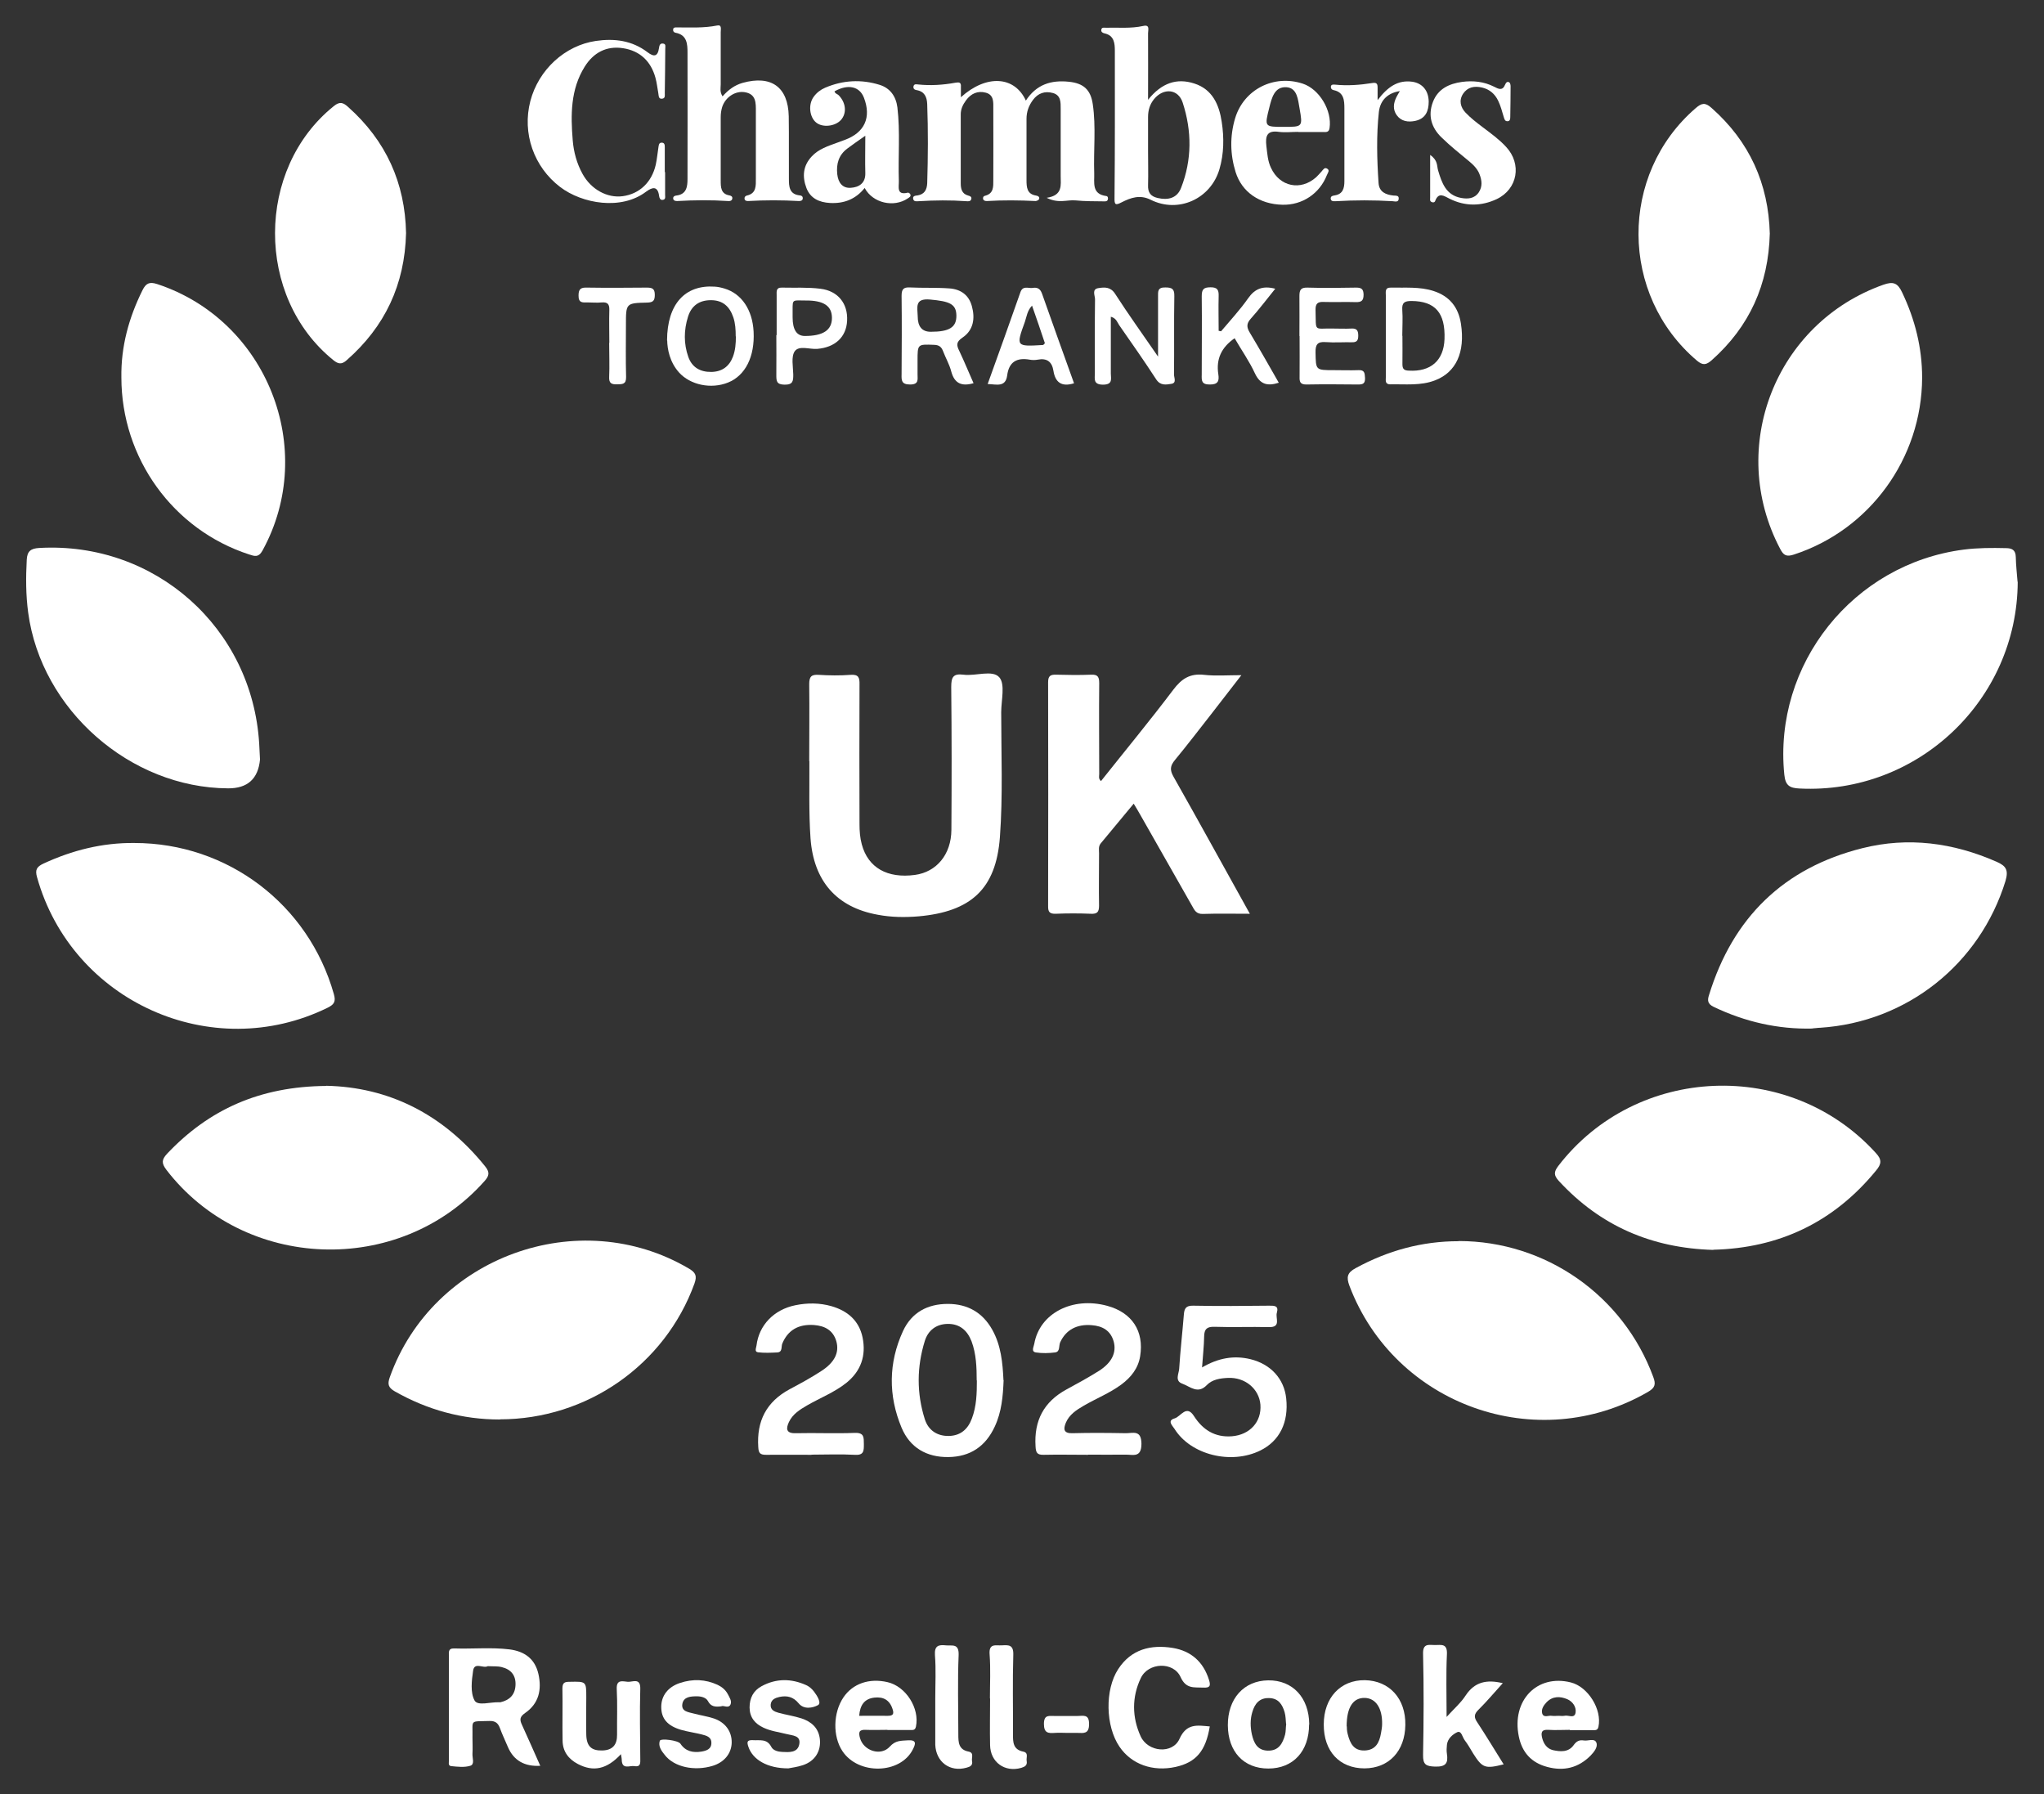 <?xml version="1.0" encoding="UTF-8"?>
<svg id="UK" xmlns="http://www.w3.org/2000/svg" viewBox="0 0 126.8 111.3">
  <rect x="0" y="0" width="126.8" height="111.3" fill="#333333" stroke="none"/>
  <defs>
    <style>
      .cls-1 {
        fill: #fff;
        stroke-width: 0px;
      }
    </style>
  </defs>
  <path class="cls-1" d="M16.13,47.11q-.17,1.8-1.98,1.79c-6.08-.03-11.59-4.88-12.4-10.89-.15-1.1-.15-2.2-.09-3.3.03-.51.24-.69.77-.72,7.18-.41,13.22,4.95,13.65,12.15.02.33.03.65.05.98Z"/>
  <path class="cls-1" d="M125.17,36.09c-.03,7.33-6.21,13.19-13.54,12.82-.6-.03-.87-.17-.94-.86-.69-6.85,4.27-13.08,11.14-13.96.87-.11,1.73-.11,2.6-.09.38,0,.61.11.62.55.01.51.07,1.03.11,1.54Z"/>
  <path class="cls-1" d="M31.01,88.05c-2.32,0-4.48-.59-6.51-1.74-.42-.24-.47-.45-.32-.88,2.66-7.48,11.73-10.77,18.56-6.74.42.25.51.45.34.93-1.83,5.04-6.66,8.42-12.07,8.42Z"/>
  <path class="cls-1" d="M106.28,77.53c-3.82-.11-7.01-1.49-9.58-4.28-.32-.35-.31-.56-.03-.93,4.84-6.29,14.35-6.68,19.69-.81.38.41.38.67.02,1.1-2.63,3.21-6.02,4.81-10.1,4.91Z"/>
  <path class="cls-1" d="M20.24,67.35c3.85.08,7.23,1.74,9.85,4.99.3.37.27.59-.04.93-5.28,5.93-14.9,5.58-19.73-.71-.31-.41-.29-.63.04-.99,2.6-2.75,5.76-4.18,9.88-4.21Z"/>
  <path class="cls-1" d="M90.49,76.98c5.39,0,10.21,3.37,12.07,8.43.17.45.12.67-.33.93-6.87,3.98-15.71.83-18.52-6.59-.2-.54-.13-.81.39-1.09,2-1.09,4.11-1.67,6.39-1.67Z"/>
  <path class="cls-1" d="M112.42,63.8c-2.11.05-4.16-.41-6.12-1.35-.37-.18-.39-.4-.28-.73,1.48-4.81,4.64-7.89,9.52-9.11,2.84-.71,5.62-.34,8.31.84.6.26.76.52.56,1.2-1.59,5.15-6.11,8.75-11.49,9.1-.14,0-.28.03-.48.04Z"/>
  <path class="cls-1" d="M8.34,52.29c5.78,0,10.8,3.81,12.37,9.37.14.48.01.65-.39.85-7.18,3.52-15.86-.38-18.02-8.09-.14-.48-.01-.66.39-.85,1.79-.83,3.66-1.3,5.64-1.28Z"/>
  <path class="cls-1" d="M119.24,23.43c-.02,5-3.25,9.44-7.96,10.97-.46.15-.64.05-.85-.36-3.31-6.28-.29-14.01,6.41-16.38.6-.21.88-.12,1.16.48.8,1.68,1.24,3.43,1.24,5.29Z"/>
  <path class="cls-1" d="M7.53,23.41c-.03-1.91.46-3.7,1.31-5.41.21-.42.42-.54.91-.38,6.81,2.24,9.98,10.24,6.54,16.52-.25.46-.5.36-.84.25-4.71-1.53-7.92-5.97-7.92-10.98Z"/>
  <path class="cls-1" d="M77.52,56.68c-1.04,0-1.98-.02-2.91.01-.4.01-.51-.23-.66-.5-1.07-1.89-2.15-3.79-3.23-5.68-.11-.2-.23-.39-.39-.66-.71.86-1.38,1.66-2.05,2.47-.15.19-.1.4-.1.61,0,1.08-.02,2.16,0,3.24,0,.4-.11.53-.51.51-.73-.03-1.46-.03-2.18,0-.37.01-.48-.11-.47-.48.01-4.63.01-9.25,0-13.88,0-.38.13-.48.49-.47.73.02,1.46.03,2.18,0,.42-.02.5.15.5.53-.02,1.88,0,3.76,0,5.64,0,.13-.06.28.11.43,1.5-1.89,3.03-3.74,4.48-5.66.52-.69,1.04-1.03,1.92-.93.72.08,1.45.02,2.31.02-.67.87-1.28,1.66-1.89,2.44-.74.94-1.46,1.89-2.23,2.82-.3.36-.33.62-.09,1.04,1.58,2.79,3.12,5.6,4.74,8.51Z"/>
  <path class="cls-1" d="M50.2,47.23c0-1.6.02-3.19,0-4.79,0-.47.13-.61.59-.58.65.04,1.32.05,1.97,0,.51-.04.57.18.56.6-.01,2.89-.01,5.78,0,8.66,0,.42.03.85.14,1.25.39,1.46,1.59,2.13,3.3,1.9,1.34-.18,2.25-1.27,2.26-2.79.02-2.96.02-5.92-.01-8.87,0-.61.12-.84.76-.76.76.1,1.79-.32,2.22.16.38.43.12,1.43.12,2.17,0,2.58.11,5.17-.08,7.74-.24,3.24-1.81,4.63-5.05,4.92-.85.07-1.69.06-2.53-.1-2.56-.46-3.98-2.1-4.17-4.75-.11-1.59-.06-3.19-.07-4.79Z"/>
  <path class="cls-1" d="M109.79,14.48c-.08,3.17-1.26,5.78-3.6,7.86-.34.3-.55.34-.92.03-4.8-4.07-4.84-11.55-.08-15.66.37-.32.59-.37.98-.02,2.37,2.09,3.54,4.72,3.62,7.8Z"/>
  <path class="cls-1" d="M25.19,14.46c-.08,3.2-1.31,5.8-3.68,7.88-.31.28-.52.25-.83,0-4.84-3.91-4.82-11.87.03-15.76.37-.3.58-.22.88.05,2.36,2.1,3.54,4.72,3.6,7.83Z"/>
  <path class="cls-1" d="M63.62,6.27c.67-1.05,1.6-1.31,2.68-1.2.9.09,1.36.48,1.49,1.39.21,1.42.04,2.86.09,4.29.02.58-.17,1.29.75,1.41.09.01.13.12.09.23-.04.11-.15.1-.24.1-.59-.01-1.17,0-1.76-.06-.52-.05-1.05.21-1.79-.16,1.02-.15.87-.8.87-1.37,0-1.38,0-2.77,0-4.15,0-.4.02-.84-.48-.98-.5-.14-.93.01-1.24.43-.26.35-.4.73-.4,1.17,0,1.27,0,2.54,0,3.8,0,.43.02.87.59.96.12.02.24.08.19.22-.02.06-.15.12-.22.12-1.01-.05-2.01-.06-3.02,0-.1,0-.2-.02-.23-.12-.03-.1.02-.19.13-.21.53-.14.5-.57.5-.96,0-1.48.01-2.96,0-4.44,0-.38.05-.85-.46-.99-.51-.14-.93.06-1.23.47-.2.27-.34.56-.33.91,0,1.41,0,2.82,0,4.23,0,.34.06.66.46.77.12.03.24.08.19.23-.04.14-.19.13-.3.12-.98-.07-1.97-.06-2.95,0-.13,0-.31.05-.35-.14-.04-.2.14-.2.28-.22.42-.07.57-.35.59-.75.05-1.64.06-3.28,0-4.92-.02-.44-.17-.78-.66-.86-.13-.02-.22-.09-.19-.24.04-.16.18-.12.29-.11.78.08,1.55.03,2.31-.11.24-.04.36-.02.34.25,0,.2,0,.41,0,.65,1.57-1.42,3.34-1.33,4.04.23Z"/>
  <path class="cls-1" d="M44.82,5.98c.37-.42.76-.7,1.25-.84,1.77-.49,2.82.25,2.86,2.07.02,1.29,0,2.58.01,3.87,0,.47.01.97.67,1.04.09,0,.19.05.19.17,0,.16-.13.18-.24.18-1.05-.06-2.11-.06-3.16,0-.1,0-.2-.03-.21-.13-.02-.1.03-.18.14-.21.6-.13.56-.61.56-1.06,0-1.38,0-2.77,0-4.15,0-.52.03-1.08-.68-1.2-.59-.1-1.21.3-1.41.92-.06.2-.09.41-.09.62,0,1.31,0,2.63,0,3.94,0,.4,0,.83.54.92.09.02.19.06.18.18-.01.15-.14.18-.26.17-1.05-.07-2.11-.06-3.16,0-.12,0-.24-.02-.25-.17,0-.11.09-.16.19-.17.64-.07.7-.55.7-1.03,0-2.61.01-5.21,0-7.82,0-.54-.02-1.12-.75-1.25-.1-.02-.16-.1-.14-.21.01-.12.12-.12.21-.12.84,0,1.69.05,2.53-.12.29-.06.21.25.21.41,0,1.08,0,2.16,0,3.24,0,.22-.07.46.11.74Z"/>
  <path class="cls-1" d="M71.22,6.19c.85-1.06,1.79-1.36,2.87-1.01,1.12.36,1.54,1.31,1.7,2.38.15.98.14,1.97-.14,2.93-.54,1.85-2.55,2.76-4.27,1.9-.66-.33-1.23-.13-1.8.16-.4.21-.45.14-.44-.3.03-3.03.02-6.06.02-9.09,0-.48-.04-.96-.64-1.09-.13-.03-.22-.09-.2-.23.03-.16.17-.12.28-.12.77-.02,1.55.06,2.32-.11.43-.1.3.25.3.45.01,1.31,0,2.63,0,4.14ZM71.22,9.37c0,.7.02,1.41,0,2.11-.02.46.16.7.59.8.65.15,1.21.02,1.46-.63.68-1.74.67-3.53.1-5.28-.28-.87-1.2-.93-1.78-.22-.26.32-.37.69-.37,1.11,0,.7,0,1.4,0,2.11Z"/>
  <path class="cls-1" d="M74.57,84.82c1.01-.59,1.98-.76,3.01-.51,1.25.31,2.08,1.21,2.21,2.43.16,1.49-.41,2.64-1.6,3.23-1.82.9-4.33.27-5.33-1.34-.12-.19-.48-.51.01-.65.38-.11.73-.88,1.2-.14.55.86,1.31,1.33,2.35,1.25,1.12-.09,1.85-.9,1.77-1.96-.08-.98-.95-1.71-2.01-1.66-.47.02-.97.09-1.31.44-.56.59-1.03.1-1.52-.08-.49-.17-.22-.62-.2-.92.07-1.12.2-2.24.29-3.36.03-.38.12-.57.58-.56,1.57.03,3.14.02,4.72,0,.31,0,.6-.01.47.44-.1.33.29.91-.5.89-1.13-.03-2.25.02-3.38-.02-.47-.01-.62.15-.63.59-.01.61-.08,1.21-.13,1.93Z"/>
  <path class="cls-1" d="M62.26,85.61c-.04.99-.12,1.96-.55,2.88-.57,1.23-1.52,1.87-2.87,1.89-1.35.02-2.39-.58-2.91-1.82-.83-1.99-.82-4.02.09-6,.54-1.16,1.53-1.68,2.78-1.68,1.22,0,2.16.53,2.76,1.61.54.97.64,2.04.69,3.12ZM60.59,85.63c0-.82-.03-1.65-.32-2.43-.26-.67-.73-1.09-1.48-1.08-.72.01-1.22.41-1.42,1.06-.5,1.61-.51,3.24,0,4.85.22.69.77,1.06,1.51,1.04.72-.02,1.17-.43,1.41-1.08.29-.76.31-1.56.31-2.36Z"/>
  <path class="cls-1" d="M67.5,90.24c-.92,0-1.83-.02-2.75,0-.41.01-.49-.13-.51-.52-.1-1.6.51-2.77,1.93-3.54.68-.37,1.36-.74,2.01-1.15.8-.51,1.09-1.14.91-1.81-.19-.69-.7-.97-1.36-1.02-.94-.08-1.61.3-1.96,1.06-.1.22.01.59-.32.63-.39.05-.81.06-1.19,0-.31-.05-.13-.35-.1-.53.33-1.9,2.37-2.95,4.53-2.36,1.54.42,2.29,1.57,2.04,3.12-.12.76-.57,1.32-1.18,1.77-.72.53-1.56.86-2.33,1.31-.45.26-.89.55-1.1,1.05-.16.39-.15.67.42.65,1.1-.03,2.21-.02,3.31,0,.44,0,.95-.22.96.65,0,.9-.53.67-.99.68-.77.01-1.55,0-2.33,0Z"/>
  <path class="cls-1" d="M50.34,90.24c-.94,0-1.88-.01-2.82,0-.36,0-.46-.1-.48-.47-.11-1.62.5-2.82,1.95-3.6.66-.35,1.32-.71,1.95-1.12.84-.54,1.14-1.16.94-1.86-.2-.68-.72-.95-1.38-1-.98-.07-1.63.33-1.97,1.15-.08.19.03.53-.31.55-.4.02-.8.04-1.2-.01-.23-.03-.11-.27-.09-.42.15-1.25,1.07-2.23,2.42-2.5.74-.15,1.49-.15,2.23.06,1,.29,1.71.89,1.93,1.94.23,1.13-.1,2.09-1.01,2.82-.74.59-1.63.93-2.44,1.4-.45.26-.89.54-1.12,1.03-.19.41-.18.71.43.69,1.22-.03,2.44.03,3.66-.02.6-.02.55.3.56.69,0,.42.01.71-.57.67-.89-.05-1.78-.01-2.68-.01Z"/>
  <path class="cls-1" d="M41.26,10.67c0,.47,0,.94,0,1.41,0,.13.05.3-.16.32-.15.01-.19-.12-.21-.23-.08-.65-.42-.57-.81-.28-1.54,1.17-3.96.75-5.33-.29-1.63-1.24-2.37-3.33-1.85-5.33.51-1.95,2.15-3.45,4.06-3.73,1.16-.17,2.25-.03,3.21.7.38.29.63.29.71-.25.02-.13.04-.31.24-.29.21.02.15.19.15.33,0,.92-.02,1.83-.03,2.75,0,.13.04.31-.15.34-.25.04-.22-.18-.25-.33-.06-.32-.09-.65-.18-.97-.28-1.02-.96-1.67-2.01-1.83-1.03-.16-1.84.28-2.38,1.15-.88,1.41-.87,2.99-.74,4.57.06.72.25,1.43.61,2.08.52.95,1.52,1.51,2.49,1.38,1.04-.14,1.8-.86,2.05-1.95.08-.36.11-.74.17-1.11.02-.12.03-.25.18-.26.2-.01.21.14.21.28,0,.52,0,1.03,0,1.55.01,0,.02,0,.04,0Z"/>
  <path class="cls-1" d="M51.77,5.63c0,.18.18.19.27.29.44.46.5,1.1.13,1.52-.36.4-1.14.49-1.54.16-.42-.34-.5-1.13-.15-1.6.18-.25.43-.44.71-.56,1.1-.47,2.24-.53,3.37-.18.65.2,1.02.7,1.11,1.4.18,1.52.04,3.05.09,4.57.01.36-.16.9.56.72.04-.01.13.05.15.1.06.14-.06.19-.16.26-.86.58-2.17.29-2.67-.65-.56.7-1.29.98-2.16.93-.66-.04-1.2-.28-1.45-.92-.27-.71-.22-1.38.32-1.96.43-.47,1.02-.65,1.59-.86.15-.06.31-.11.46-.17,1.24-.45,1.67-1.4,1.19-2.63-.27-.69-.98-.85-1.81-.39ZM53.68,8.42c-.44.31-.78.54-1.11.79-.54.4-.7.95-.63,1.6.06.52.32.87.83.84.51-.03.93-.28.91-.92-.02-.72,0-1.44,0-2.3Z"/>
  <path class="cls-1" d="M33.53,109.53q-1.48.09-2.02-1.16c-.16-.39-.35-.77-.49-1.16-.12-.33-.29-.47-.66-.46-1.27.04-1.02-.11-1.05,1.04,0,.33.02.66,0,.99-.02.26.16.66-.14.75-.36.11-.79.06-1.18.02-.22-.02-.13-.26-.14-.41,0-2.14,0-4.27,0-6.41,0-.22-.07-.49.32-.48,1.15.04,2.3-.08,3.44.06.92.12,1.57.57,1.79,1.52.22.98.03,1.84-.83,2.43-.33.23-.34.41-.19.73.38.82.74,1.66,1.14,2.55ZM30.26,103.35c-.28.16-.83-.28-.91.28-.09.61-.18,1.36.09,1.85.2.36,1,.08,1.53.11.02,0,.05,0,.07,0,.56-.13.91-.45.94-1.06.03-.61-.28-.98-.85-1.12-.27-.07-.56-.04-.87-.06Z"/>
  <path class="cls-1" d="M80.54,8.18c-.4,0-.81.05-1.2,0-.75-.11-.85.26-.78.88.06.47.08.93.29,1.36.54,1.16,1.83,1.43,2.79.58.12-.11.23-.24.34-.36.09-.1.18-.27.33-.19.22.11.05.28,0,.42-.45,1.14-1.52,1.86-2.75,1.83-1.42-.03-2.52-.78-2.91-2.03-.34-1.1-.36-2.22-.03-3.33.54-1.8,2.41-2.74,4.2-2.15,1.03.34,1.82,1.67,1.66,2.75-.04.29-.23.25-.4.25-.52,0-1.03,0-1.55,0ZM79.64,7.87c1.17,0,1.18,0,.98-1.14-.1-.55-.14-1.27-.81-1.32-.75-.05-.92.67-1.07,1.27-.3,1.19-.3,1.19.91,1.19Z"/>
  <path class="cls-1" d="M75.05,107.08c-.25,1.54-.86,2.24-2.12,2.52-1.42.31-2.74-.16-3.48-1.25-.87-1.27-.92-3.54-.08-4.82.81-1.24,2.03-1.53,3.39-1.31,1.13.19,1.89.86,2.24,1.98.13.4.03.5-.36.48-.56-.03-1.06.1-1.4-.65-.44-.98-2.01-.92-2.47.06-.56,1.17-.55,2.43-.01,3.61.45.99,1.98,1.12,2.41.16.44-.98,1.1-.84,1.89-.77Z"/>
  <path class="cls-1" d="M88.72,9.61c.49.34.41.68.49.95.23.78.49,1.55,1.44,1.72.4.07.81.05,1.08-.34.25-.37.2-.76.05-1.14-.13-.33-.38-.58-.66-.81-.58-.48-1.17-.95-1.7-1.47-.62-.6-.85-1.35-.53-2.19.31-.82,1.01-1.14,1.81-1.25.69-.09,1.36-.02,1.99.3.27.14.52.27.68-.13.05-.12.13-.22.26-.14.05.03.08.15.08.24,0,.63-.01,1.27-.02,1.9,0,.12-.01.26-.16.27-.18.01-.2-.13-.25-.28-.1-.34-.19-.68-.34-.99-.2-.42-.53-.71-1-.82-.48-.11-.9-.03-1.18.39-.27.42-.15.84.15,1.16.32.34.7.63,1.07.91.5.38,1.02.75,1.45,1.22.99,1.06.72,2.62-.58,3.24-.96.45-1.95.46-2.92-.02-.33-.16-.68-.45-.9.14-.03.09-.15.11-.24.05-.1-.06-.07-.15-.07-.25,0-.84,0-1.67,0-2.69Z"/>
  <path class="cls-1" d="M85.46,6.21c.63-.83,1.26-1.26,2.15-1.14.62.09,1.01.54,1.02,1.23,0,.59-.19,1.06-.84,1.2-.44.09-.86.03-1.14-.35-.26-.36-.21-.75-.02-1.13.06-.12.13-.23.21-.37-.72.11-1.21.54-1.3,1.28-.16,1.47-.12,2.95-.02,4.43.04.55.45.72.93.77.13.01.33-.02.32.18,0,.26-.24.18-.38.17-1.17-.07-2.34-.07-3.52,0-.13,0-.31.03-.32-.17,0-.15.13-.17.25-.19.51-.08.6-.45.6-.88,0-1.5,0-3.01,0-4.51,0-.51-.03-1.01-.67-1.14-.1-.02-.17-.09-.17-.19,0-.17.14-.16.26-.15.78.08,1.55.02,2.31-.1.29-.05.33.07.33.29,0,.19,0,.37,0,.78Z"/>
  <path class="cls-1" d="M93.23,104.4c-.52.57-.99,1.14-1.52,1.66-.27.27-.28.46-.07.77.56.85,1.09,1.73,1.64,2.61-1.15.29-1.32.23-1.89-.67-.17-.28-.33-.57-.53-.83-.14-.18-.2-.62-.47-.49-.27.13-.59.39-.63.78-.02.19-.03.38,0,.56.09.59-.08.81-.74.79-.56-.02-.75-.12-.74-.73.04-2.09.05-4.17,0-6.26-.02-.68.36-.55.74-.55.39,0,.77-.11.74.56-.06,1.23-.02,2.47-.02,3.9.47-.52.89-.88,1.18-1.33.56-.85,1.31-1,2.28-.77Z"/>
  <path class="cls-1" d="M97.39,107.3c-.45,0-.89.03-1.34,0-.44-.03-.46.19-.38.51.09.36.3.66.67.75.46.1.96.14,1.28-.31.18-.25.36-.34.64-.29.27.04.65-.16.77.13.11.27-.14.58-.35.8-.76.77-1.67.99-2.7.71-.98-.26-1.56-.9-1.76-1.89-.46-2.23,1.13-3.88,3.23-3.35,1.07.27,1.94,1.68,1.71,2.75-.05.24-.21.21-.37.21-.47,0-.94,0-1.41,0ZM96.69,106.43c.12,0,.24.02.35,0,.24-.07.63.2.7-.19.06-.35-.17-.69-.51-.84-.45-.19-.91-.2-1.29.19-.18.19-.34.43-.27.69.09.3.4.11.6.15.13.02.28,0,.42,0Z"/>
  <path class="cls-1" d="M55.05,107.3c-.45,0-.89.02-1.34,0-.43-.02-.46.16-.36.51.22.79,1.29,1.15,1.85.53.35-.39.69-.36,1.11-.39.58-.04.49.23.31.58-.78,1.52-3.37,1.58-4.36.09-.61-.92-.58-2.38.06-3.33.58-.86,1.6-1.21,2.73-.95,1.15.26,2.01,1.63,1.77,2.76-.05.24-.2.21-.36.21-.47,0-.94,0-1.41,0ZM53.3,106.43c.61,0,1.19-.01,1.77,0,.34,0,.4-.12.3-.42-.18-.56-.57-.77-1.12-.71-.64.07-.9.48-.95,1.13Z"/>
  <path class="cls-1" d="M81.21,106.96c0,1.67-.99,2.74-2.53,2.74-1.53,0-2.5-1.05-2.51-2.68-.01-1.65.99-2.77,2.5-2.79,1.52-.02,2.54,1.07,2.55,2.74ZM79.78,106.92c-.02-.21-.02-.48-.09-.72-.14-.47-.38-.86-.96-.87-.6-.02-.89.35-1.04.86-.14.45-.13.93-.03,1.39.12.52.33.99.98,1.01.68.02.93-.44,1.08-.99.05-.2.04-.42.07-.67Z"/>
  <path class="cls-1" d="M38.51,108.82c-.87.93-1.7,1.1-2.66.6-.59-.31-.94-.78-.95-1.45-.02-1.08.01-2.16-.01-3.24,0-.37.15-.41.46-.41,1.02-.02,1.02-.03,1.02.97,0,.77-.02,1.55,0,2.32.02.72.33.99,1,.97.64-.02.92-.36.91-.99-.01-.94.03-1.88-.02-2.82-.03-.63.38-.47.69-.45.3.02.79-.27.77.44-.04,1.43-.01,2.86,0,4.3,0,.26.05.56-.36.49-.29-.05-.77.24-.79-.38,0-.11-.03-.22-.05-.36Z"/>
  <path class="cls-1" d="M68.91,19.65c0,1.2,0,2.36,0,3.52,0,.32.14.68-.47.69-.64,0-.52-.36-.52-.72,0-1.53-.01-3.05.01-4.58,0-.23-.22-.63.22-.69.38-.06.75-.08,1.03.36.81,1.26,1.69,2.48,2.66,3.89,0-1.35,0-2.53,0-3.71,0-.32-.04-.59.45-.58.42,0,.57.09.56.54-.03,1.62,0,3.24-.02,4.86,0,.2.18.53-.17.58-.32.05-.67.12-.93-.27-.74-1.14-1.52-2.25-2.3-3.37-.12-.18-.18-.43-.51-.52Z"/>
  <path class="cls-1" d="M82.12,106.96c0-1.65,1.04-2.76,2.55-2.74,1.53.03,2.54,1.15,2.51,2.78-.02,1.62-1.02,2.68-2.53,2.69-1.55,0-2.54-1.06-2.53-2.73ZM83.55,107.09c0,.07,0,.28.06.49.14.55.37,1.03,1.06,1,.67-.03.9-.49,1-1.07.03-.18.07-.37.07-.56.02-.99-.39-1.61-1.07-1.63-.72-.02-1.13.57-1.13,1.76Z"/>
  <path class="cls-1" d="M48.9,109.69c-1.3,0-2.2-.54-2.47-1.33-.09-.27-.12-.44.27-.42.43.03.88-.11,1.15.42.12.23.43.3.68.31.42.02.94.06,1.05-.46.12-.57-.41-.55-.79-.65-.47-.12-.97-.18-1.42-.39-.54-.25-.86-.64-.87-1.25,0-.59.23-1.05.75-1.33.91-.49,1.84-.48,2.77-.06.18.08.36.24.48.4.19.25.48.71.24.84-.32.17-.87.29-1.2-.12-.33-.4-.72-.49-1.19-.39-.26.06-.51.16-.54.47-.03.33.23.44.48.51.47.13.97.2,1.43.35.61.2,1.06.59,1.14,1.28.08.75-.3,1.37-1.05,1.62-.35.12-.73.16-.91.2Z"/>
  <path class="cls-1" d="M44.75,105.84c-.39.05-.65.02-.83-.32-.12-.23-.43-.3-.68-.3-.38,0-.83.02-.91.47-.08.48.38.51.71.6.41.11.83.17,1.23.3.73.24,1.14.82,1.12,1.52-.02.66-.46,1.2-1.17,1.42-1.14.35-2.4.08-2.98-.67-.2-.25-.42-.53-.31-.88.05-.17,1.14-.03,1.28.18.32.48.78.57,1.3.49.29-.05.63-.14.62-.55,0-.36-.31-.44-.58-.51-.43-.11-.88-.17-1.3-.29-.85-.25-1.23-.7-1.23-1.42,0-.69.41-1.24,1.17-1.49.79-.26,1.57-.23,2.33.12.25.12.48.3.62.56.11.21.27.44.18.65-.11.27-.42.06-.55.11Z"/>
  <path class="cls-1" d="M60.39,23.77c-.73.21-1.18.02-1.38-.73-.11-.43-.34-.82-.5-1.24-.1-.27-.24-.4-.56-.41-1.03-.04-1.03-.05-1.03.98,0,.28,0,.56,0,.85,0,.32.09.63-.46.63-.54,0-.54-.25-.53-.64.01-1.62.02-3.24,0-4.86,0-.4.11-.54.51-.52.82.04,1.64,0,2.46.06.69.05,1.2.4,1.39,1.1.21.76.1,1.49-.58,1.95-.4.27-.38.47-.2.83.31.65.58,1.32.88,1.99ZM56.93,19.62q0,.96.81.96c1.16,0,1.6-.28,1.59-1.01-.01-.72-.43-.88-1.63-.99-.98-.09-.78.49-.77,1.03Z"/>
  <path class="cls-1" d="M41.38,21.12c.01-2.29,1.14-3.46,2.95-3.34.21.01.42.06.62.12,1.06.32,1.73,1.32,1.8,2.67.08,1.55-.51,2.73-1.59,3.16-1.05.42-2.34.15-3.04-.63-.58-.65-.72-1.45-.73-1.98ZM45.64,20.86c0-.4-.02-.8-.15-1.18-.23-.67-.65-1.06-1.39-1.06-.73,0-1.21.35-1.42,1.03-.26.83-.27,1.67.02,2.49.23.65.74.94,1.43.93.66-.01,1.11-.34,1.34-.95.15-.4.18-.82.18-1.25Z"/>
  <path class="cls-1" d="M85.97,20.79c0-.82,0-1.64,0-2.46,0-.22-.07-.5.31-.49.89.02,1.78-.07,2.65.21.99.32,1.54,1,1.7,2.03.27,1.77-.3,3.01-1.6,3.51-.9.35-1.85.23-2.78.25-.34,0-.28-.24-.28-.44,0-.87,0-1.73,0-2.6ZM87,20.83c0,.59.01,1.17,0,1.76,0,.3.1.39.4.4,1.35.08,2.16-.62,2.21-1.95.06-1.64-.58-2.36-2.05-2.37-.41,0-.6.09-.57.54.04.54,0,1.08,0,1.62Z"/>
  <path class="cls-1" d="M75.74,20.56c.57-.68,1.18-1.33,1.69-2.06.42-.6.92-.79,1.68-.59-.52.64-.99,1.27-1.52,1.86-.27.3-.26.53-.06.86.61,1.02,1.2,2.06,1.8,3.11-.69.22-1.15.12-1.48-.58-.35-.76-.84-1.45-1.26-2.18-.81.56-1.16,1.28-1.01,2.24.06.4-.01.64-.54.63-.51,0-.5-.25-.49-.61,0-1.62.02-3.24,0-4.86,0-.43.11-.56.55-.56.42,0,.51.16.5.54-.02.72,0,1.44,0,2.16.05.01.11.02.16.03Z"/>
  <path class="cls-1" d="M80.61,20.84c0-.82.01-1.64,0-2.46,0-.37.06-.55.49-.54,1.01.03,2.02.02,3.03,0,.33,0,.45.09.46.43,0,.38-.13.48-.49.47-.66-.02-1.31.01-1.97-.01-.39-.02-.53.1-.52.51.04,1.4-.13,1.11,1.09,1.14.38,0,.75.02,1.13,0,.35-.02.43.13.43.45,0,.32-.12.41-.41.4-.54-.01-1.08.03-1.62-.01-.51-.04-.63.17-.62.64.02,1.1,0,1.1,1.12,1.1.52,0,1.03.02,1.55,0,.39-.02.38.21.4.49.01.32-.11.4-.41.4-1.08-.01-2.16-.02-3.24,0-.37,0-.42-.17-.41-.47.01-.84,0-1.69,0-2.53Z"/>
  <path class="cls-1" d="M66.64,23.77c-.81.26-1.18-.08-1.29-.77-.09-.57-.41-.8-.98-.69-.16.03-.33.03-.49,0-.8-.14-1.29.13-1.4.98-.1.75-.66.55-1.21.53.69-1.92,1.37-3.8,2.03-5.69.15-.44.5-.23.76-.27.28-.05.47.04.58.35.65,1.85,1.32,3.7,1.99,5.57ZM64.02,18.96c-.3.32-.33.68-.44,1-.56,1.54-.55,1.54,1.12,1.44.03,0,.06-.05.12-.11-.25-.75-.51-1.52-.8-2.34Z"/>
  <path class="cls-1" d="M48.18,20.79c0-.82,0-1.64,0-2.47,0-.23-.05-.49.32-.48.8.02,1.6-.03,2.39.07,1.1.13,1.72.93,1.66,1.99-.05,1.01-.75,1.65-1.85,1.74-.48.04-1.13-.23-1.4.15-.23.34-.1.95-.09,1.44,0,.4-.01.64-.55.63-.5-.01-.5-.24-.5-.61.01-.82,0-1.64,0-2.47ZM49.17,19.68q0,1.16.76,1.16c1.13,0,1.68-.36,1.68-1.12,0-.74-.51-1.09-1.63-1.08-.96,0-.79-.14-.81,1.04Z"/>
  <path class="cls-1" d="M58.02,105.34c0-.89.05-1.79-.02-2.67-.04-.59.22-.66.68-.61.39.04.81-.14.79.59-.07,1.64-.02,3.28-.02,4.93,0,.49.01.95.64,1.07.35.07.17.38.21.58.06.28-.12.36-.35.42-1.02.28-1.88-.35-1.93-1.42,0-.05,0-.09,0-.14,0-.91,0-1.83,0-2.74Z"/>
  <path class="cls-1" d="M61.41,105.35c0-.91.05-1.83-.02-2.74-.05-.69.37-.53.75-.55.41-.02.74-.06.72.58-.05,1.64-.01,3.28-.02,4.93,0,.49,0,.95.63,1.08.36.07.18.37.22.58.05.27-.11.36-.34.43-1.02.29-1.91-.35-1.93-1.41-.02-.96,0-1.92,0-2.89Z"/>
  <path class="cls-1" d="M37.8,21.27c0-.68-.02-1.36,0-2.04.01-.37-.11-.5-.48-.47-.28.03-.56,0-.85,0-.31,0-.59.06-.58-.44,0-.44.19-.49.55-.48,1.22.02,2.44.01,3.67,0,.34,0,.51.05.51.45,0,.37-.11.47-.48.48-1.31.03-1.31.04-1.31,1.37,0,1.08-.02,2.16.01,3.24.01.47-.23.45-.56.46-.35.01-.51-.07-.49-.46.03-.7,0-1.41,0-2.11Z"/>
  <path class="cls-1" d="M66.21,107.49c-.26,0-.52-.02-.77,0-.42.03-.68.01-.68-.56,0-.6.34-.48.67-.49.47,0,.94,0,1.41,0,.35,0,.73-.14.72.51,0,.61-.33.55-.71.54-.21,0-.42,0-.63,0Z"/>
</svg>
